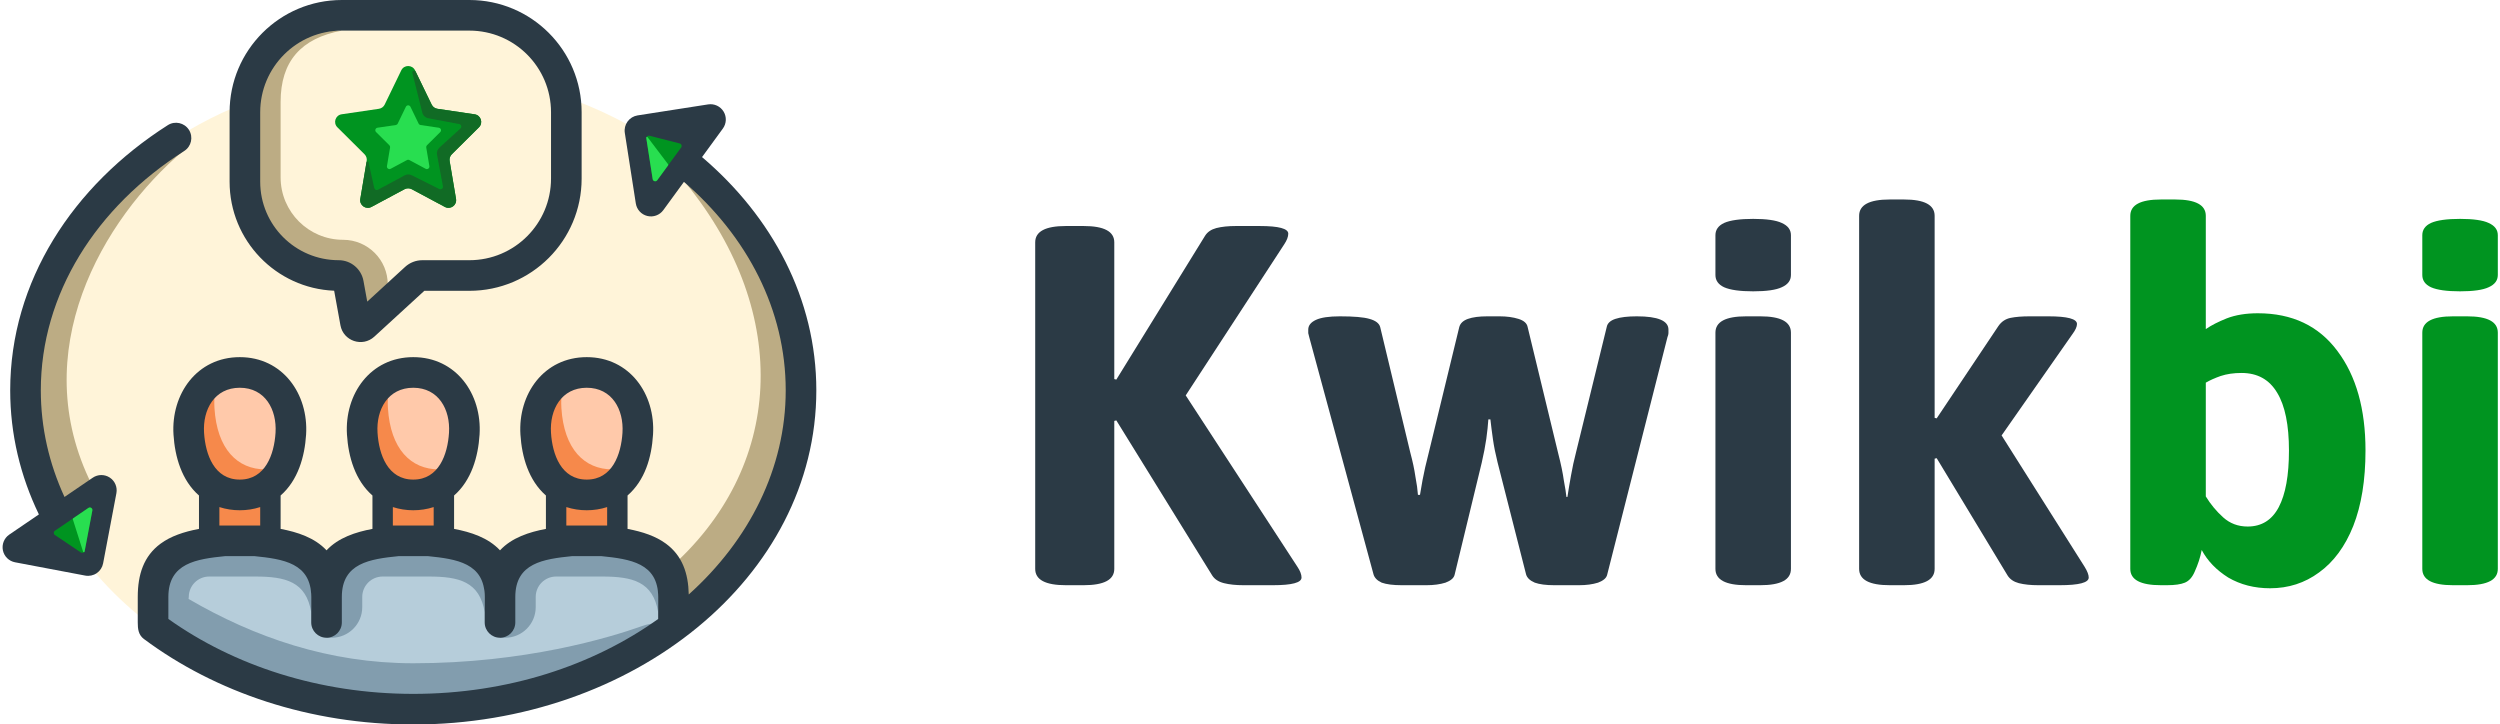 <?xml version="1.0" encoding="UTF-8"?> <svg xmlns="http://www.w3.org/2000/svg" width="490" height="142" viewBox="0 0 490 142" fill="none"> <g clip-path="url(#clip0_1020_2027)"> <path d="M110.761 18.974C137.943 28.496 157 50.668 157 76.5C157 111.018 122.974 139 81 139C39.027 139 5 111.018 5 76.5C5 51.678 22.596 30.235 48.089 20.148C49.02 10.524 57.132 3 67 3H92C101.464 3 109.311 9.919 110.761 18.974Z" fill="#FFF4D9"></path> <path d="M47 97C52.523 97 56.5 93 57 85C57.5 77 52.523 73 47 73C41.477 73 36.5 77 37 85C37.5 93 41.477 97 47 97Z" fill="#FFC9AA"></path> <path d="M91 85C90.5 93 86.523 97 81 97C75.477 97 71.5 93 71 85C70.5 77 75.477 73 81 73C86.523 73 91.5 77 91 85Z" fill="#FFC9AA"></path> <path d="M125 85C124.5 93 120.523 97 115 97C109.477 97 105.5 93 105 85C104.5 77 109.477 73 115 73C120.523 73 125.5 77 125 85Z" fill="#FFC9AA"></path> <path d="M52.035 92C53.294 92 54.474 91.792 55.55 91.376C54.889 92.824 54.027 93.992 53 94.881V105H41V94.881C38.749 92.932 37.29 89.638 37 85C36.627 79.034 39.301 75.292 42.975 73.775C42.242 75.475 41.882 77.55 42.035 80C42.535 88 46.512 92 52.035 92Z" fill="#F6894B"></path> <path d="M86.035 92C87.295 92 88.474 91.792 89.55 91.376C88.889 92.824 88.027 93.992 87 94.881V105H75V94.881C72.749 92.932 71.29 89.638 71 85C70.627 79.034 73.301 75.292 76.975 73.775C76.242 75.475 75.882 77.55 76.035 80C76.535 88 80.512 92 86.035 92Z" fill="#F6894B"></path> <path d="M120.035 92C121.295 92 122.474 91.792 123.55 91.376C122.889 92.824 122.027 93.992 121 94.881V105H109V94.881C106.749 92.932 105.29 89.638 105 85C104.627 79.034 107.301 75.292 110.975 73.775C110.242 75.475 109.882 77.55 110.035 80C110.535 88 114.512 92 120.035 92Z" fill="#F6894B"></path> <path d="M67 6C56.507 6 48 11.507 48 22V35.615C48 45.769 56.231 54 66.385 54C67.32 54 68.122 54.669 68.289 55.589L69.676 63.218C69.817 63.992 70.756 64.308 71.336 63.776L76 60V55.75C76 50.917 72.083 47 67.25 47C60.485 47 55 41.517 55 34.751V20C55 12 59 7.5 67 6Z" fill="#BCAC84"></path> <path d="M5 76.5C5 88.195 8.906 99.14 15.704 108.5L18 95C5 69 20 43 36 29.5C17.5 40 5 56.386 5 76.5Z" fill="#BCAC84"></path> <path d="M157 76.5C157 59.774 147.5 44 134.5 36C155.241 61.527 153.709 91.827 130.92 111.67C132 112.932 132 122.839 132 122.839C147.355 111.403 157 94.878 157 76.5Z" fill="#BCAC84"></path> <path d="M98 116.143C98 108.884 91.511 106 84 106H78C70.489 106 64 108.884 64 116.143C64 108.884 57.511 106 50 106H44C36.489 106 30 108.884 30 116.143V122.839C43.485 132.882 61.374 139 81 139C100.627 139 118.515 132.882 132 122.839V116.143C132 108.884 125.511 106 118 106H112C104.489 106 98 108.884 98 116.143Z" fill="#B6CDDA"></path> <path d="M50 113C56 113 60 114 61 120C61 110 61 106 50 106H44C36.489 106 30 109.884 30 117.143C30 117.239 30.007 117.331 30.021 117.418C30.007 117.579 30 117.746 30 117.919V122.839C43.485 132.882 61.374 139 81 139C100.626 139 118.515 132.882 132 122.839C130.089 121.986 127.917 121.97 125.946 122.673C119.406 125.005 102.847 130 81 130C64.458 130 49.838 124.899 36.962 117.392C36.987 117.265 37 117.134 37 117C37 114.791 38.791 113 41 113H50Z" fill="#829DAE"></path> <path d="M129 120C128 114 124 113 118 113H109C106.791 113 105 114.791 105 117V119C105 122.314 102.314 125 99 125H98V117.143C98 109.884 104.489 106 112 106H118C129 106 129 110 129 120Z" fill="#829DAE"></path> <path d="M84 113C90 113 94 114 95 120C95 110 95 106 84 106H78C70.489 106 64 109.884 64 117.143V125H65C68.314 125 71 122.314 71 119V117C71 114.791 72.791 113 75 113H84Z" fill="#829DAE"></path> <path fill-rule="evenodd" clip-rule="evenodd" d="M67 0C54.85 0 45 9.85 45 22V35.615C45 47.127 54.096 56.514 65.493 56.982L66.725 63.754C67.288 66.851 71.042 68.114 73.363 65.987L83.167 57H92C104.151 57 114 47.15 114 35V22C114 9.85 104.151 0 92 0H67ZM51 22C51 13.163 58.164 6 67 6H92C100.837 6 108 13.163 108 22V35C108 43.837 100.837 51 92 51H82.778C81.527 51 80.322 51.469 79.4 52.314L71.98 59.116L71.241 55.052C70.814 52.706 68.77 51 66.385 51C57.888 51 51 44.112 51 35.615V22Z" fill="#2B3A45"></path> <path fill-rule="evenodd" clip-rule="evenodd" d="M107 97.118V103.663C103.737 104.281 100.325 105.371 98 107.865C95.675 105.371 92.264 104.281 89 103.663V97.118C92.389 94.159 93.722 89.544 93.995 85.187C94.492 77.229 89.407 70 81 70C72.594 70 67.509 77.229 68.006 85.187C68.278 89.544 69.612 94.158 73 97.118V103.663C69.737 104.281 66.325 105.371 64 107.865C61.675 105.371 58.264 104.281 55 103.663V97.118C58.389 94.159 59.722 89.544 59.995 85.187C60.492 77.229 55.407 70 47 70C38.594 70 33.509 77.229 34.006 85.187C34.279 89.544 35.612 94.158 39 97.118V103.663C36.022 104.227 33.459 105.095 31.47 106.561C28.176 108.989 27 112.588 27 117V122C27 123.247 27.116 124.431 28.208 125.245C42.236 135.692 60.759 142 81 142C124.055 142 160 113.197 160 76.5C160 58.601 151.374 42.513 137.6 30.788L141.682 25.196C142.398 24.216 142.453 22.901 141.821 21.865C141.189 20.829 139.996 20.275 138.797 20.462L124.964 22.62C124.178 22.743 123.473 23.173 123.004 23.816C122.535 24.458 122.34 25.261 122.463 26.047L124.621 39.88C124.808 41.079 125.699 42.047 126.878 42.333C128.057 42.619 129.292 42.166 130.008 41.186L134.052 35.647C146.503 46.381 154 60.796 154 76.5C154 91.763 146.848 105.873 134.995 116.518C134.911 112.326 133.704 108.9 130.53 106.561C128.542 105.095 125.979 104.227 123 103.663V97.118C126.389 94.159 127.712 89.706 127.994 85.187C128.492 77.229 123.407 70 115 70C106.594 70 101.509 77.229 102.006 85.187C102.278 89.544 103.612 94.158 107 97.118ZM77 99.386V103H85V99.386C82.442 100.219 79.558 100.219 77 99.386ZM111 103V99.386C113.558 100.219 116.443 100.219 119 99.386V103H111ZM115 94C120.006 94 121.739 89.08 122.006 84.813C122.29 80.279 119.96 76 115 76C110.04 76 107.711 80.279 107.994 84.813C108.261 89.08 109.994 94 115 94ZM43 99.386C45.558 100.219 48.443 100.219 51 99.386V103H43V99.386ZM47 94C52.006 94 53.739 89.08 54.006 84.813C54.289 80.279 51.96 76 47 76C42.04 76 39.711 80.279 39.995 84.813C40.261 89.08 41.994 94 47 94ZM33 121.313C45.8 130.432 62.574 136 81 136C99.526 136 116.249 130.425 129 121.32V117C129 110.345 123.486 109.575 117.849 109H112.151C106.515 109.575 101 110.345 101 117V122C101 123.657 99.657 125 98 125C96.343 125 95 123.657 95 122V117C95 110.345 89.486 109.575 83.849 109H78.151C72.515 109.575 67 110.345 67 117V122C67 123.657 65.657 125 64 125C62.343 125 61 123.657 61 122V117C61 110.345 55.486 109.575 49.849 109H44.151C38.515 109.575 33 110.345 33 117V121.313ZM73.995 84.813C73.711 80.279 76.04 76 81 76C85.96 76 88.29 80.279 88.006 84.813C87.74 89.08 86.006 94 81 94C75.994 94 74.261 89.08 73.995 84.813Z" fill="#2B3A45"></path> <path fill-rule="evenodd" clip-rule="evenodd" d="M37.031 25.448C37.921 26.846 37.509 28.7 36.112 29.59C18.847 40.588 8 57.612 8 76.5C8 83.842 9.634 90.887 12.641 97.405L18.177 93.632C19.18 92.948 20.495 92.936 21.511 93.601C22.526 94.266 23.04 95.477 22.814 96.669L20.209 110.425C20.061 111.206 19.609 111.897 18.951 112.345C18.294 112.793 17.485 112.962 16.703 112.814L2.948 110.209C1.756 109.983 0.817 109.061 0.569 107.874C0.322 106.686 0.814 105.466 1.817 104.782L7.621 100.826C4.002 93.321 2 85.112 2 76.5C2 55.162 14.26 36.396 32.889 24.53C34.286 23.64 36.14 24.051 37.031 25.448ZM15.473 102.736L15.539 102.843L15.572 102.669L15.473 102.736Z" fill="#2B3A45"></path> <path d="M78.65 13.786C79.197 12.658 80.803 12.658 81.35 13.786L84.6 20.494C84.816 20.941 85.239 21.251 85.73 21.324L93.038 22.407C94.259 22.588 94.751 24.086 93.874 24.956L88.552 30.237C88.206 30.58 88.048 31.07 88.129 31.551L89.383 38.986C89.59 40.215 88.295 41.146 87.196 40.558L80.708 37.086C80.266 36.85 79.734 36.85 79.292 37.086L72.804 40.558C71.705 41.146 70.41 40.215 70.617 38.986L71.871 31.55C71.952 31.07 71.794 30.58 71.449 30.237L66.125 24.947C65.249 24.076 65.742 22.579 66.964 22.399L74.269 21.323C74.76 21.251 75.184 20.94 75.4 20.493L78.65 13.786Z" fill="#009420"></path> <path d="M128.822 35.324L133.512 28.9C133.721 28.614 133.575 28.209 133.232 28.121L127.304 26.606C126.956 26.517 126.631 26.813 126.686 27.168L127.924 35.106C127.993 35.547 128.56 35.684 128.822 35.324Z" fill="#009420"></path> <path d="M17.329 99.552L10.756 104.032C10.464 104.231 10.465 104.662 10.759 104.86L15.836 108.275C16.134 108.475 16.54 108.305 16.606 107.953L18.101 100.058C18.184 99.621 17.697 99.301 17.329 99.552Z" fill="#009420"></path> <path d="M81.475 14.044C81.292 13.666 80.719 13.874 80.821 14.282L82.767 22.067C82.909 22.636 83.369 23.069 83.946 23.177L90.012 24.315C90.418 24.391 90.562 24.898 90.256 25.176L86.12 28.937C85.735 29.287 85.558 29.811 85.654 30.323L86.814 36.51C86.891 36.917 86.469 37.234 86.1 37.05L80.697 34.348C80.26 34.13 79.744 34.138 79.314 34.369L74.081 37.187C73.79 37.344 73.428 37.179 73.356 36.856L72.223 31.781C72.175 31.567 71.867 31.575 71.83 31.792L70.617 38.986C70.41 40.215 71.705 41.146 72.804 40.558L79.292 37.087C79.734 36.85 80.266 36.85 80.708 37.087L87.196 40.558C88.295 41.146 89.59 40.215 89.383 38.986L88.129 31.551C88.048 31.071 88.206 30.58 88.552 30.237L93.874 24.956C94.751 24.086 94.259 22.588 93.038 22.407L85.73 21.324C85.239 21.251 84.816 20.941 84.6 20.494L81.475 14.044Z" fill="#116B25"></path> <path d="M79.55 20.929C79.732 20.553 80.268 20.553 80.45 20.929L82.049 24.228C82.121 24.377 82.262 24.48 82.425 24.505L86.013 25.036C86.42 25.097 86.584 25.596 86.291 25.886L83.684 28.473C83.569 28.588 83.516 28.751 83.543 28.911L84.158 32.558C84.227 32.968 83.795 33.278 83.429 33.082L80.236 31.373C80.088 31.294 79.912 31.294 79.764 31.373L76.571 33.082C76.205 33.278 75.773 32.968 75.842 32.558L76.457 28.911C76.484 28.751 76.431 28.588 76.316 28.473L73.708 25.882C73.416 25.592 73.581 25.093 73.988 25.032L77.575 24.505C77.738 24.48 77.879 24.377 77.952 24.228L79.55 20.929Z" fill="#28DE50"></path> <path d="M130.939 32.183L126.928 26.893C126.834 26.769 126.637 26.853 126.661 27.006L127.924 35.106C127.993 35.547 128.56 35.684 128.822 35.324L130.941 32.422C130.993 32.35 130.993 32.253 130.939 32.183Z" fill="#28DE50"></path> <path d="M14.281 101.802L16.286 108.131C16.333 108.279 16.547 108.266 16.576 108.113L18.101 100.058C18.184 99.621 17.697 99.301 17.329 99.552L14.359 101.576C14.286 101.626 14.254 101.718 14.281 101.802Z" fill="#28DE50"></path> </g> <path d="M208.9 114.7C204.9 114.7 202.9 113.633 202.9 111.5V47.5C202.9 45.367 204.9 44.3 208.9 44.3H212.4C216.4 44.3 218.4 45.367 218.4 47.5V74.3L218.8 74.4L236.2 46.2C236.667 45.467 237.4 44.967 238.4 44.7C239.467 44.433 240.733 44.3 242.2 44.3H246.9C250.633 44.3 252.5 44.8 252.5 45.8C252.5 46.4 252.233 47.1 251.7 47.9L232.4 77.5L254.3 111.1C254.833 111.9 255.1 112.6 255.1 113.2C255.1 114.2 253.233 114.7 249.5 114.7H243.7C242.233 114.7 240.967 114.567 239.9 114.3C238.833 114.033 238.067 113.533 237.6 112.8L218.8 82.4L218.4 82.5V111.5C218.4 113.633 216.4 114.7 212.4 114.7H208.9Z" fill="#2B3A45"></path> <path d="M274.717 114.7C273.05 114.7 271.75 114.533 270.817 114.2C269.95 113.8 269.417 113.267 269.217 112.6L256.617 66.1C256.55 65.767 256.484 65.5 256.417 65.3C256.417 65.033 256.417 64.8 256.417 64.6C256.417 63.8 256.917 63.167 257.917 62.7C258.917 62.233 260.484 62 262.617 62C265.35 62 267.284 62.167 268.417 62.5C269.617 62.833 270.317 63.367 270.517 64.1L276.417 88.7C276.884 90.433 277.217 92 277.417 93.4C277.684 94.8 277.85 96 277.917 97H278.317C278.384 96.533 278.55 95.567 278.817 94.1C279.084 92.633 279.517 90.733 280.117 88.4L286.017 64.1C286.217 63.367 286.784 62.833 287.717 62.5C288.65 62.167 289.917 62 291.517 62H293.917C295.317 62 296.55 62.167 297.617 62.5C298.684 62.833 299.284 63.367 299.417 64.1L305.417 88.9C305.95 90.967 306.317 92.733 306.517 94.2C306.784 95.6 306.95 96.667 307.017 97.4H307.217C307.417 96.067 307.65 94.667 307.917 93.2C308.184 91.667 308.517 90.133 308.917 88.6L314.917 64.1C315.05 63.367 315.617 62.833 316.617 62.5C317.617 62.167 319.017 62 320.817 62C324.95 62 327.017 62.867 327.017 64.6C327.017 64.8 327.017 65.033 327.017 65.3C327.017 65.5 326.95 65.767 326.817 66.1L315.017 112.6C314.884 113.267 314.284 113.8 313.217 114.2C312.15 114.533 310.917 114.7 309.517 114.7H304.617C303.017 114.7 301.75 114.533 300.817 114.2C299.884 113.8 299.317 113.267 299.117 112.6L293.517 90.6C293.117 89 292.817 87.5 292.617 86.1C292.417 84.7 292.25 83.4 292.117 82.2H291.717C291.65 83.267 291.517 84.533 291.317 86C291.117 87.4 290.817 88.967 290.417 90.7L285.117 112.6C284.984 113.267 284.384 113.8 283.317 114.2C282.25 114.533 281.017 114.7 279.617 114.7H274.717Z" fill="#2B3A45"></path> <path d="M342.224 114.7C338.224 114.7 336.224 113.633 336.224 111.5V65.2C336.224 63.067 338.224 62 342.224 62H345.024C349.024 62 351.024 63.067 351.024 65.2V111.5C351.024 113.633 349.024 114.7 345.024 114.7H342.224ZM343.624 57.1C341.024 57.1 339.124 56.833 337.924 56.3C336.791 55.767 336.224 54.967 336.224 53.9V46.1C336.224 45.033 336.791 44.233 337.924 43.7C339.124 43.167 341.024 42.9 343.624 42.9C346.224 42.9 348.091 43.167 349.224 43.7C350.424 44.233 351.024 45.033 351.024 46.1V53.9C351.024 54.967 350.424 55.767 349.224 56.3C348.091 56.833 346.224 57.1 343.624 57.1Z" fill="#2B3A45"></path> <path d="M370.389 114.7C366.389 114.7 364.389 113.633 364.389 111.5V42.3C364.389 40.167 366.389 39.1 370.389 39.1H373.189C377.189 39.1 379.189 40.167 379.189 42.3V81.9L379.589 82L391.689 63.9C392.289 63.033 393.089 62.5 394.089 62.3C395.089 62.1 396.322 62 397.789 62H401.489C405.222 62 407.089 62.5 407.089 63.5C407.089 64.033 406.789 64.7 406.189 65.5L392.314 85.345L408.589 111.1C409.122 111.967 409.389 112.667 409.389 113.2C409.389 114.2 407.489 114.7 403.689 114.7H399.489C398.022 114.7 396.756 114.567 395.689 114.3C394.689 114.033 393.956 113.533 393.489 112.8L379.589 89.8L379.189 89.9V111.5C379.189 113.633 377.189 114.7 373.189 114.7H370.389Z" fill="#2B3A45"></path> <path d="M444.937 115.3C441.871 115.3 439.137 114.6 436.737 113.2C434.404 111.733 432.671 109.933 431.537 107.8C431.271 109.2 430.804 110.633 430.137 112.1C429.671 113.167 429.037 113.867 428.237 114.2C427.437 114.533 426.271 114.7 424.737 114.7H423.537C419.537 114.7 417.537 113.633 417.537 111.5V42.3C417.537 40.167 419.537 39.1 423.537 39.1H426.337C430.337 39.1 432.337 40.167 432.337 42.3V64.5C433.404 63.767 434.771 63.067 436.437 62.4C438.171 61.733 440.204 61.4 442.537 61.4C449.271 61.4 454.471 63.867 458.137 68.8C461.804 73.667 463.637 80.167 463.637 88.3C463.637 94.1 462.837 99.033 461.237 103.1C459.637 107.1 457.404 110.133 454.537 112.2C451.737 114.267 448.537 115.3 444.937 115.3ZM440.537 103.2C443.271 103.2 445.304 101.933 446.637 99.4C447.971 96.867 448.637 93.167 448.637 88.3C448.637 83.3 447.871 79.533 446.337 77C444.804 74.4 442.471 73.1 439.337 73.1C437.804 73.1 436.437 73.3 435.237 73.7C434.104 74.1 433.137 74.533 432.337 75V97.3C433.271 98.833 434.404 100.2 435.737 101.4C437.071 102.6 438.671 103.2 440.537 103.2Z" fill="#009420"></path> <path d="M480.771 114.7C476.771 114.7 474.771 113.633 474.771 111.5V65.2C474.771 63.067 476.771 62 480.771 62H483.571C487.571 62 489.571 63.067 489.571 65.2V111.5C489.571 113.633 487.571 114.7 483.571 114.7H480.771ZM482.171 57.1C479.571 57.1 477.671 56.833 476.471 56.3C475.338 55.767 474.771 54.967 474.771 53.9V46.1C474.771 45.033 475.338 44.233 476.471 43.7C477.671 43.167 479.571 42.9 482.171 42.9C484.771 42.9 486.638 43.167 487.771 43.7C488.971 44.233 489.571 45.033 489.571 46.1V53.9C489.571 54.967 488.971 55.767 487.771 56.3C486.638 56.833 484.771 57.1 482.171 57.1Z" fill="#009420"></path> <defs> <clipPath id="clip0_1020_2027"> <rect width="160" height="142" fill="white"></rect> </clipPath> </defs> </svg> 